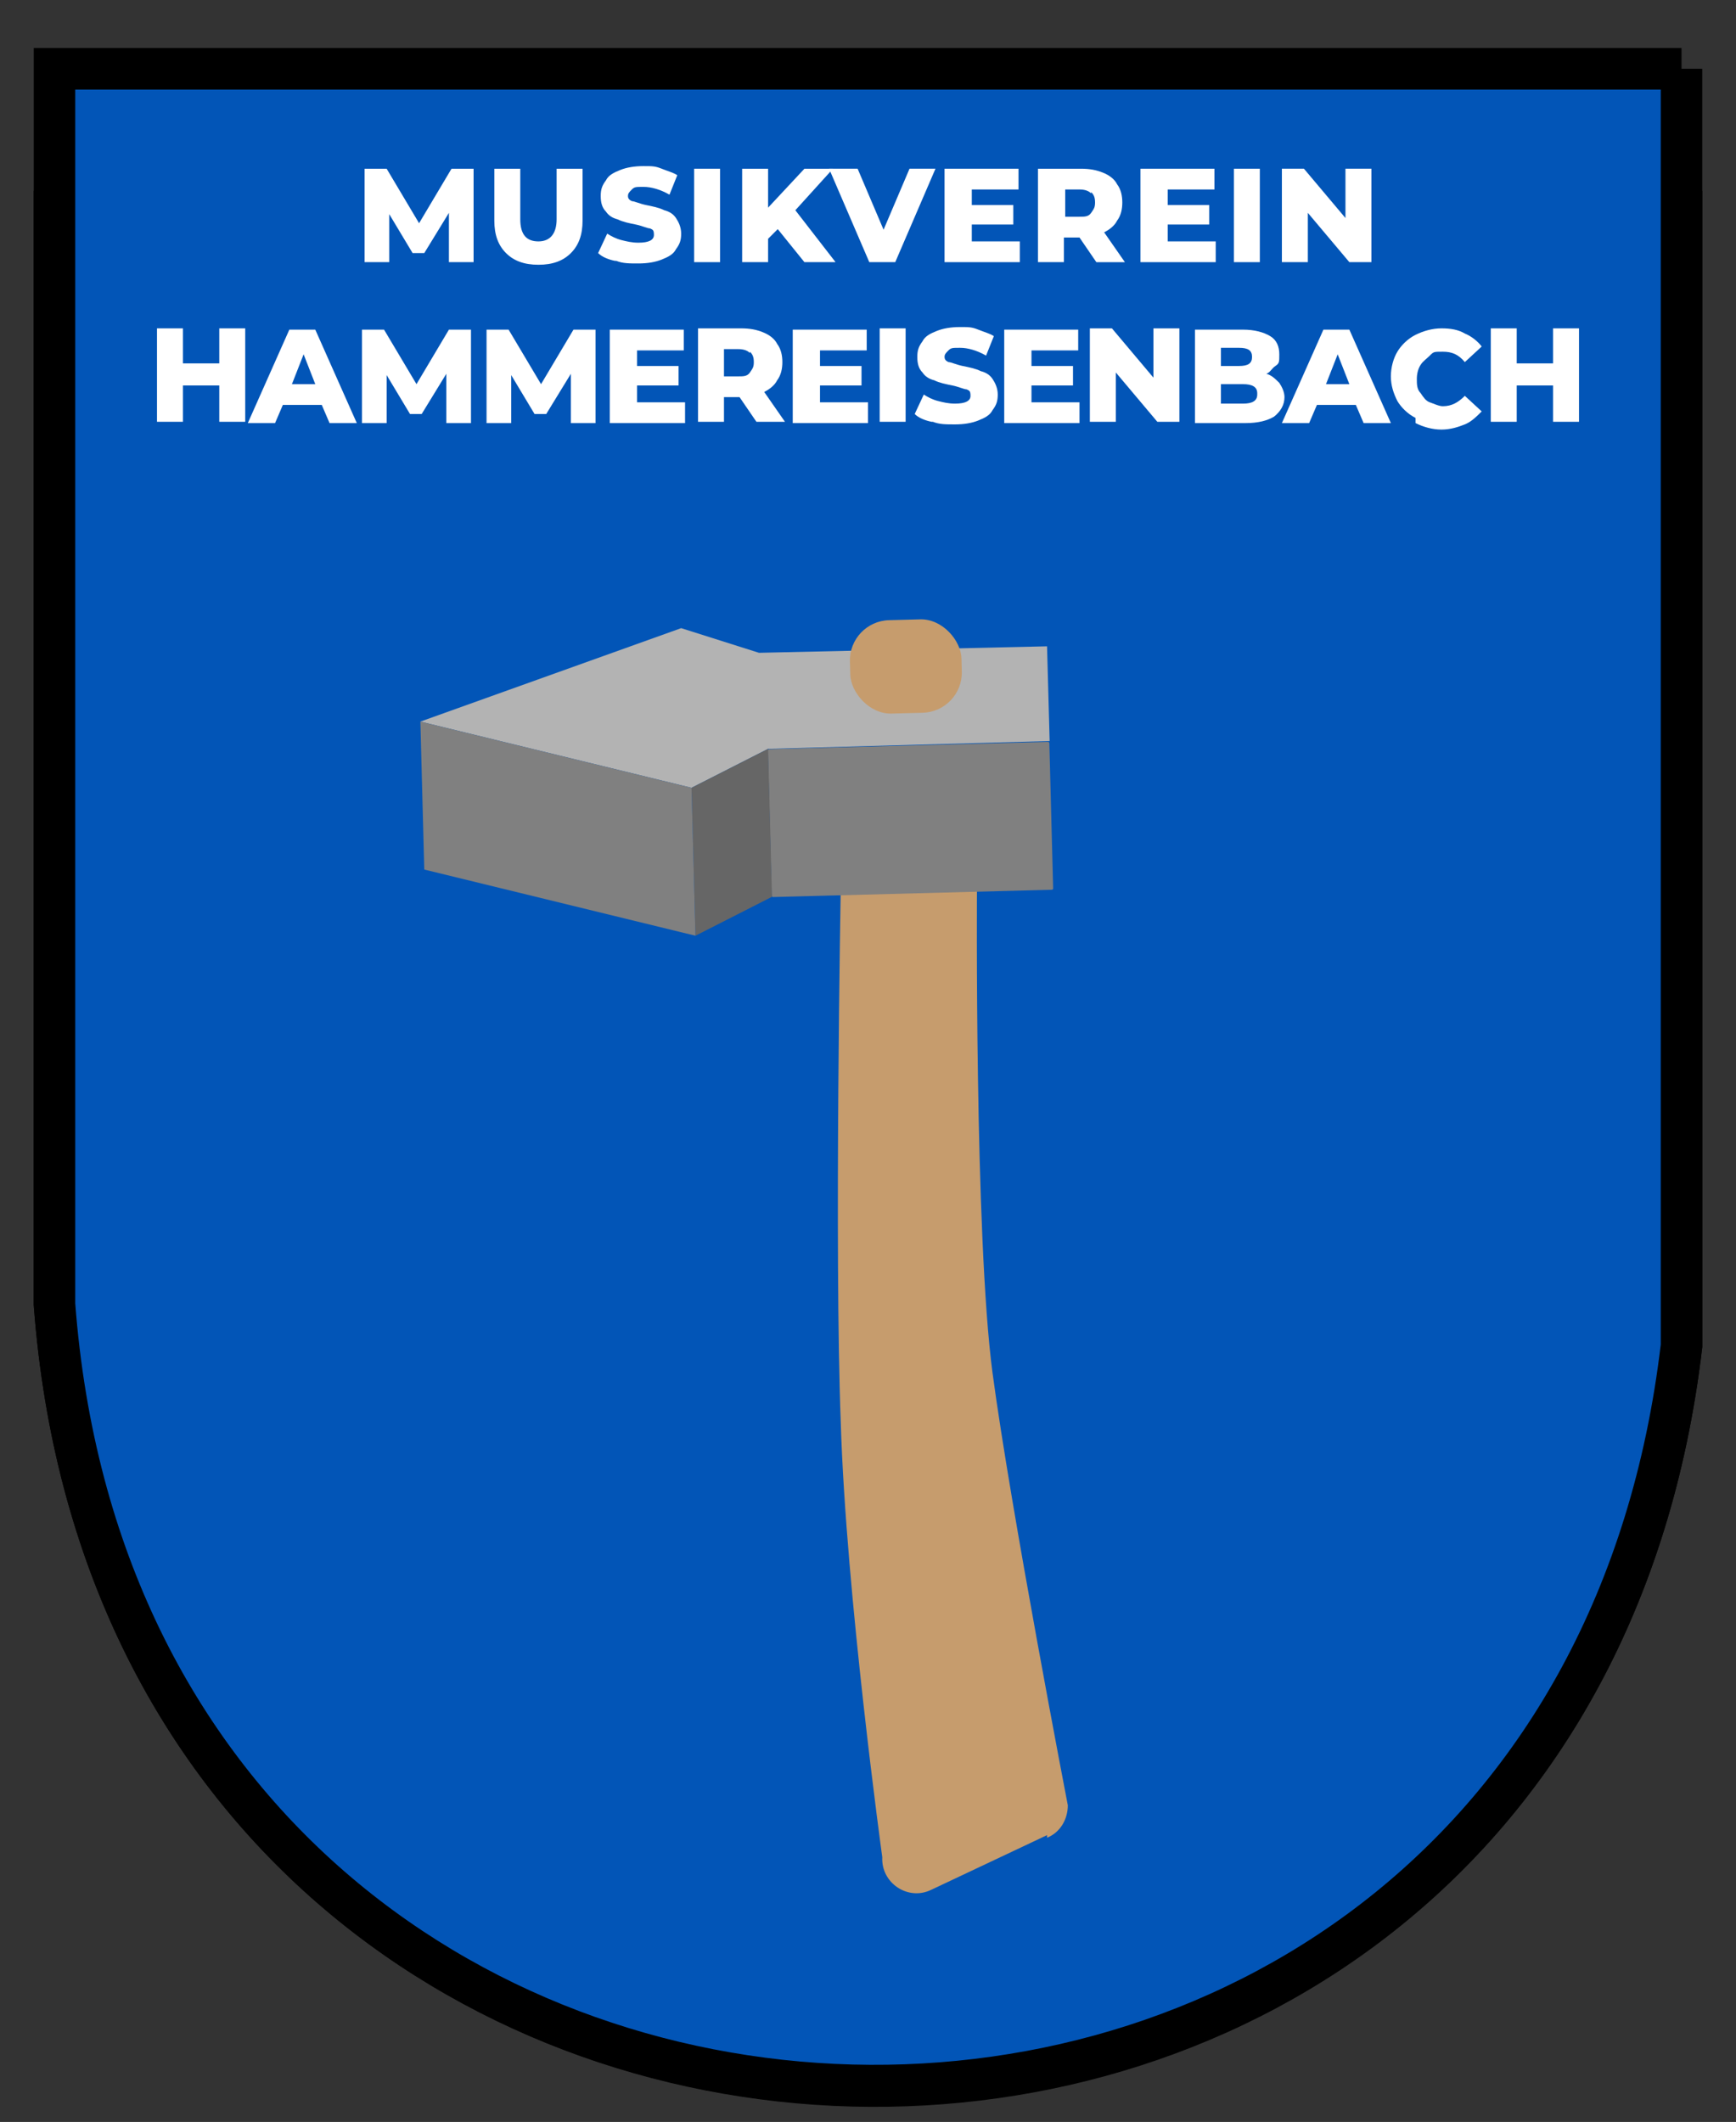 <?xml version="1.0" encoding="UTF-8"?>
<svg xmlns="http://www.w3.org/2000/svg" id="Ebene_1" width="133.8" height="163.5" version="1.1" viewBox="0 0 133.8 163.5">
  <rect x="0" y="0" width="133.8" height="163.5" fill="#333333" stroke="none"/>
  <g>
    <path d="M129.6,16.3H4.2v84.2c5.9,78.2,116.2,81.3,125.4,3.2V16.3Z" fill="#0255b7" stroke="#000" stroke-miterlimit="10" stroke-width="3.2"></path>
    <path d="M129.6,5.3v98.4c-9.2,78-119.5,75-125.4-3.2V5.3s125.4,0,125.4,0Z" fill="#0255b7" stroke="#000" stroke-miterlimit="10" stroke-width="3.2"></path>
  </g>
  <polygon points="80.9 57.1 59.2 57.7 53.3 60.7 32.4 55.6 52.5 48.4 58.5 50.3 80.7 49.8 80.9 57.1" fill="#b3b3b3"></polygon>
  <path d="M80.7,141.4l-8.9,4.2c-1.8.9-3.9-.5-3.8-2.5,0,0-2.8-20.3-3.2-33.5-.5-13.2,0-41.3,0-41.3,0-1.4,1.2-2.6,2.6-2.6h5.1c1.5-.2,2.7,1,2.8,2.5,0,0-.2,27.1,1.2,37.6s5.8,33.3,5.8,33.3c0,1.1-.6,2.1-1.6,2.5Z" fill="#c69c6d"></path>
  <rect x="59.4" y="57.4" width="21.7" height="11.4" rx=".1" ry=".1" transform="translate(-1.7 1.9) rotate(-1.5)" fill="gray"></rect>
  <path d="M59.5,69.1l-5.9,3s0,0,0,0l-.3-11.4s0,0,0,0l5.9-3s0,0,0,0l.3,11.4s0,0,0,0Z" fill="#666"></path>
  <polygon points="32.7 67 53.6 72.1 53.3 60.7 32.4 55.6 32.7 67" fill="gray"></polygon>
  <rect x="65.6" y="47.7" width="8.6" height="7.2" rx="3.1" ry="3.1" transform="translate(-1.4 1.9) rotate(-1.5)" fill="#c69c6d"></rect>
  <g>
    <path d="M34.6,20.2v-3.8s-1.9,3.1-1.9,3.1h-.9l-1.8-3v3.7h-1.9v-7.2h1.7l2.5,4.2,2.5-4.2h1.7v7.2s-1.9,0-1.9,0Z" fill="#fff"></path>
    <path d="M39,19.5c-.6-.6-.9-1.4-.9-2.5v-4h2v3.9c0,1.2.5,1.7,1.4,1.7s1.4-.6,1.4-1.7v-3.9h2v4c0,1.1-.3,1.9-.9,2.5-.6.6-1.4.9-2.5.9s-1.9-.3-2.5-.9Z" fill="#fff"></path>
    <path d="M47.4,20.1c-.5-.1-1-.3-1.3-.6l.7-1.5c.3.2.7.4,1.1.5s.8.2,1.3.2c.8,0,1.2-.2,1.2-.6s-.1-.4-.3-.5c-.2,0-.6-.2-1.1-.3-.5-.1-1-.2-1.4-.4-.4-.1-.7-.3-.9-.6-.3-.3-.4-.7-.4-1.2s.1-.8.4-1.2c.2-.4.6-.6,1.1-.8s1.1-.3,1.8-.3.9,0,1.4.2.9.3,1.2.5l-.6,1.5c-.7-.4-1.4-.6-2-.6s-.7,0-.9.2-.3.3-.3.5.1.3.3.4c.2,0,.6.2,1.1.3.5.1,1,.2,1.4.4.4.1.7.3.9.6s.4.7.4,1.2-.1.8-.4,1.2c-.2.4-.6.6-1.1.8s-1.1.3-1.8.3-1.2,0-1.7-.2Z" fill="#fff"></path>
    <path d="M53.5,13h2v7.2h-2v-7.2Z" fill="#fff"></path>
    <path d="M60,17.6l-.8.8v1.8h-2v-7.2h2v3l2.8-3h2.2l-2.9,3.2,3.1,4h-2.4l-2.1-2.6Z" fill="#fff"></path>
    <path d="M72.1,13l-3.1,7.2h-2l-3.1-7.2h2.2l2,4.7,2-4.7h2Z" fill="#fff"></path>
    <path d="M78.6,18.6v1.6h-5.8v-7.2h5.7v1.6h-3.6v1.2h3.2v1.5h-3.2v1.3h3.8Z" fill="#fff"></path>
    <path d="M83.1,18.3h-1.1v1.9h-2v-7.2h3.3c.7,0,1.2.1,1.7.3s.9.5,1.1.9c.3.4.4.9.4,1.4s-.1,1-.4,1.4c-.2.4-.6.7-1,.9l1.6,2.3h-2.2l-1.3-1.9ZM84.1,14.9c-.2-.2-.5-.3-.9-.3h-1.1v2.1h1.1c.4,0,.7,0,.9-.3s.3-.4.3-.8-.1-.6-.3-.8Z" fill="#fff"></path>
    <path d="M93.7,18.6v1.6h-5.8v-7.2h5.7v1.6h-3.6v1.2h3.2v1.5h-3.2v1.3h3.8Z" fill="#fff"></path>
    <path d="M95.1,13h2v7.2h-2v-7.2Z" fill="#fff"></path>
    <path d="M105.7,13v7.2h-1.7l-3.2-3.8v3.8h-2v-7.2h1.7l3.2,3.8v-3.8h2Z" fill="#fff"></path>
    <path d="M18.9,25.3v7.2h-2v-2.8h-2.8v2.8h-2v-7.2h2v2.7h2.8v-2.7h2Z" fill="#fff"></path>
    <path d="M24.9,31.2h-3.1l-.6,1.4h-2.1l3.2-7.2h2l3.2,7.2h-2.1l-.6-1.4ZM24.3,29.6l-.9-2.3-.9,2.3h1.9Z" fill="#fff"></path>
    <path d="M34.4,32.6v-3.8s-1.9,3.1-1.9,3.1h-.9l-1.8-3v3.7h-1.9v-7.2h1.7l2.5,4.2,2.5-4.2h1.7v7.2s-1.9,0-1.9,0Z" fill="#fff"></path>
    <path d="M44,32.6v-3.8s-1.9,3.1-1.9,3.1h-.9l-1.8-3v3.7h-1.9v-7.2h1.7l2.5,4.2,2.5-4.2h1.7v7.2s-1.9,0-1.9,0Z" fill="#fff"></path>
    <path d="M52.8,31v1.6h-5.8v-7.2h5.7v1.6h-3.6v1.2h3.2v1.5h-3.2v1.3h3.8Z" fill="#fff"></path>
    <path d="M56.9,30.6h-1.1v1.9h-2v-7.2h3.3c.7,0,1.2.1,1.7.3s.9.5,1.1.9c.3.4.4.9.4,1.4s-.1,1-.4,1.4c-.2.4-.6.7-1,.9l1.6,2.3h-2.2l-1.3-1.9ZM57.8,27.2c-.2-.2-.5-.3-.9-.3h-1.1v2.1h1.1c.4,0,.7,0,.9-.3s.3-.4.3-.8-.1-.6-.3-.8Z" fill="#fff"></path>
    <path d="M66.9,31v1.6h-5.8v-7.2h5.7v1.6h-3.6v1.2h3.2v1.5h-3.2v1.3h3.8Z" fill="#fff"></path>
    <path d="M67.8,25.3h2v7.2h-2v-7.2Z" fill="#fff"></path>
    <path d="M71.8,32.5c-.5-.1-1-.3-1.3-.6l.7-1.5c.3.2.7.4,1.1.5s.8.2,1.3.2c.8,0,1.2-.2,1.2-.6s-.1-.4-.3-.5c-.2,0-.6-.2-1.1-.3-.5-.1-1-.2-1.4-.4-.4-.1-.7-.3-.9-.6-.3-.3-.4-.7-.4-1.2s.1-.8.4-1.2c.2-.4.6-.6,1.1-.8s1.1-.3,1.8-.3.9,0,1.4.2.9.3,1.2.5l-.6,1.5c-.7-.4-1.4-.6-2-.6s-.7,0-.9.2-.3.3-.3.5.1.3.3.4c.2,0,.6.2,1.1.3.5.1,1,.2,1.4.4.4.1.7.3.9.6s.4.7.4,1.2-.1.8-.4,1.2c-.2.4-.6.6-1.1.8s-1.1.3-1.8.3-1.2,0-1.7-.2Z" fill="#fff"></path>
    <path d="M83.2,31v1.6h-5.8v-7.2h5.7v1.6h-3.6v1.2h3.2v1.5h-3.2v1.3h3.8Z" fill="#fff"></path>
    <path d="M90.9,25.3v7.2h-1.7l-3.2-3.8v3.8h-2v-7.2h1.7l3.2,3.8v-3.8h2Z" fill="#fff"></path>
    <path d="M98.6,29.5c.2.3.4.7.4,1.1,0,.6-.3,1.1-.8,1.5-.5.3-1.2.5-2.2.5h-3.9v-7.2h3.7c.9,0,1.6.2,2.1.5.5.3.7.8.7,1.4s0,.7-.3.9-.4.5-.7.6c.4.1.7.4,1,.7ZM94.1,26.8v1.4h1.4c.7,0,1-.2,1-.7s-.3-.7-1-.7h-1.4ZM96.9,30.3c0-.5-.4-.7-1.1-.7h-1.7v1.5h1.7c.7,0,1.1-.2,1.1-.7Z" fill="#fff"></path>
    <path d="M104.6,31.2h-3.1l-.6,1.4h-2.1l3.2-7.2h2l3.2,7.2h-2.1l-.6-1.4ZM104,29.6l-.9-2.3-.9,2.3h1.9Z" fill="#fff"></path>
    <path d="M109.1,32.2c-.6-.3-1.1-.8-1.4-1.3-.3-.6-.5-1.2-.5-1.9s.2-1.4.5-1.9.8-1,1.4-1.3c.6-.3,1.3-.5,2-.5s1.3.1,1.8.4c.5.2,1,.6,1.3,1l-1.3,1.2c-.5-.6-1-.8-1.7-.8s-.7,0-1,.3-.5.4-.7.7c-.2.3-.3.7-.3,1.1s0,.8.3,1.1c.2.3.4.6.7.7s.7.3,1,.3c.7,0,1.2-.3,1.7-.8l1.3,1.2c-.4.4-.8.8-1.3,1s-1.1.4-1.8.4-1.4-.2-2-.5Z" fill="#fff"></path>
    <path d="M121.7,25.3v7.2h-2v-2.8h-2.8v2.8h-2v-7.2h2v2.7h2.8v-2.7h2Z" fill="#fff"></path>
  </g>
</svg>
